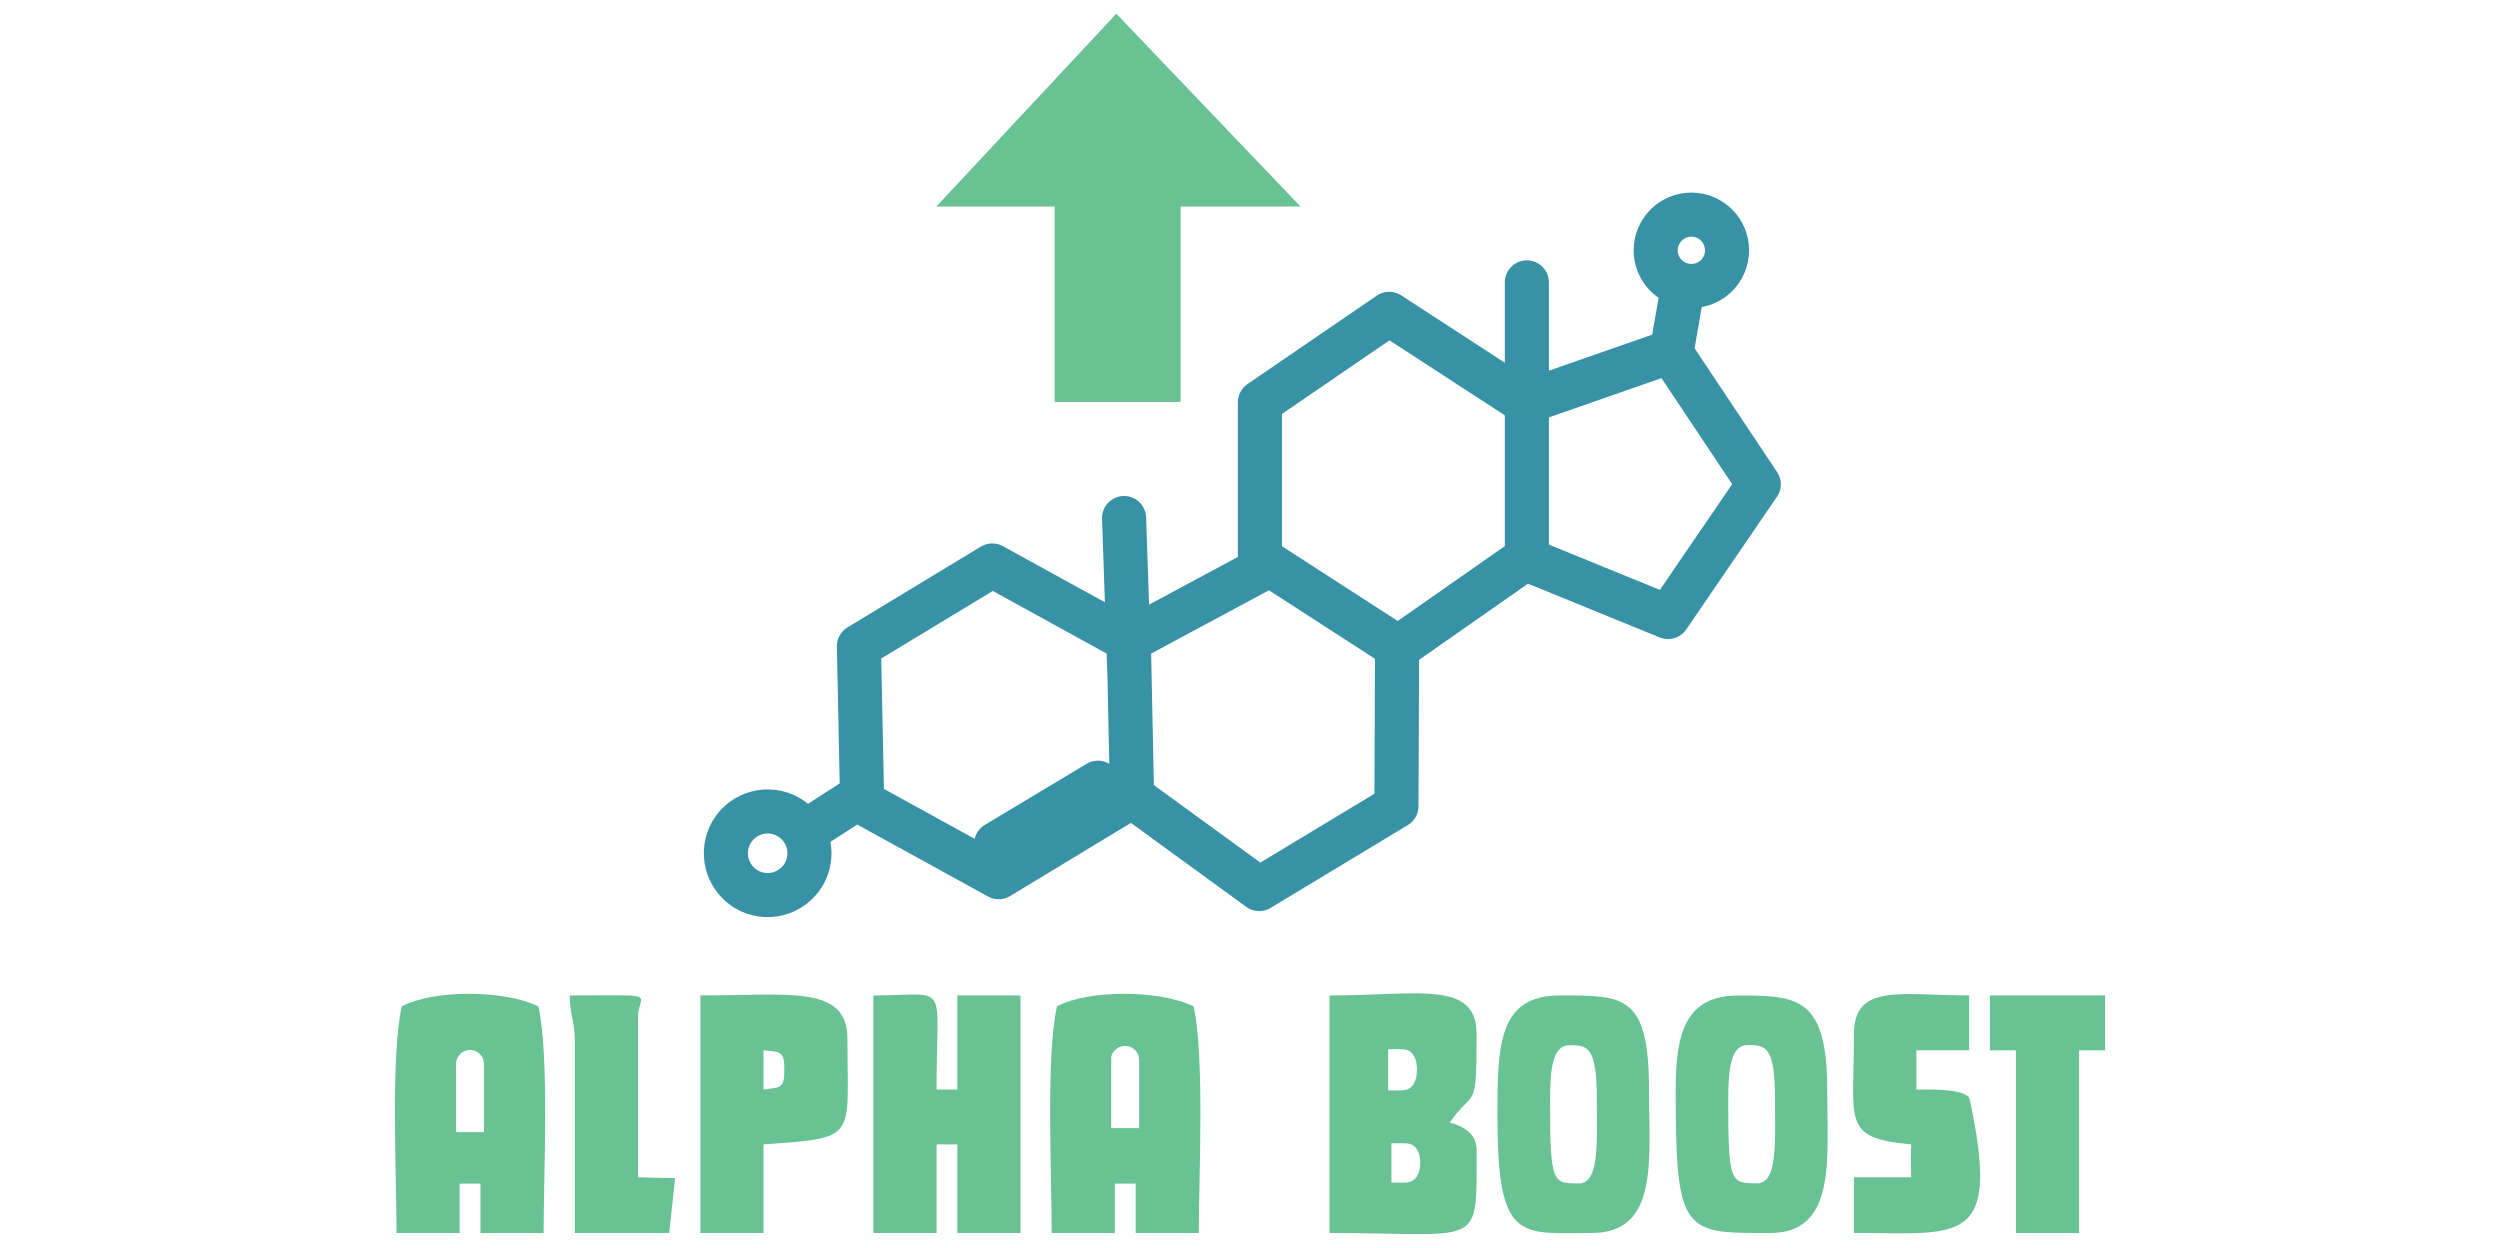 <?xml version="1.0" encoding="UTF-8"?>
<!DOCTYPE svg PUBLIC "-//W3C//DTD SVG 1.1//EN" "http://www.w3.org/Graphics/SVG/1.1/DTD/svg11.dtd">
<!-- Creator: CorelDRAW 2021 (64-Bit) -->
<svg xmlns="http://www.w3.org/2000/svg" xml:space="preserve" width="0.567in" height="0.283in" version="1.1" style="shape-rendering:geometricPrecision; text-rendering:geometricPrecision; image-rendering:optimizeQuality; fill-rule:evenodd; clip-rule:evenodd"
viewBox="0 0 567 283"
 xmlns:xlink="http://www.w3.org/1999/xlink"
 xmlns:xodm="http://www.corel.com/coreldraw/odm/2003">
 <defs>
  <style type="text/css">
   <![CDATA[
    .str0 {stroke:#3792A5;stroke-width:10;stroke-linecap:round;stroke-linejoin:round;stroke-miterlimit:2.613}
    .fil1 {fill:none}
    .fil0 {fill:#68C294}
   ]]>
  </style>
 </defs>
 <g id="Layer_x0020_1">
  <g id="_2530223983360">
   <path class="fil0" d="M315.57 268.2l0 -8.9 2.72 0c0.61,0 1.08,0.04 1.41,0.13 0.45,0.11 0.84,0.33 1.16,0.64 0.42,0.39 0.73,0.9 0.94,1.52 0.2,0.62 0.31,1.33 0.31,2.12 0,0.68 -0.07,1.28 -0.21,1.8 -0.14,0.52 -0.32,0.96 -0.54,1.3 -0.22,0.34 -0.46,0.61 -0.72,0.8 -0.26,0.2 -0.57,0.35 -0.94,0.45 -0.37,0.1 -0.79,0.15 -1.27,0.15l-2.85 0zm-0.74 -20.89l0 -9.35 2.72 0c0.61,0 1.08,0.04 1.41,0.13 0.45,0.13 0.84,0.35 1.16,0.67 0.42,0.42 0.73,0.95 0.94,1.59 0.2,0.65 0.31,1.39 0.31,2.23 0,0.71 -0.07,1.34 -0.21,1.89 -0.14,0.55 -0.32,1 -0.54,1.36 -0.22,0.36 -0.46,0.64 -0.72,0.85 -0.26,0.21 -0.58,0.37 -0.94,0.47 -0.37,0.11 -0.79,0.16 -1.27,0.16l-2.85 0zm-13.3 32.33c34.87,0 33.36,3.91 33.36,-18.85 0,-3.73 -3.03,-5.33 -6.07,-6.22 5.56,-8 6.07,-1.96 6.07,-20.09 0,-12.27 -13.48,-8.71 -33.36,-8.71l0 53.87z"/>
   <path class="fil0" d="M106.61 238.13c1.74,0 3.16,1.43 3.16,3.17l0 15.47 -6.33 0 0 -15.47c0,-1.74 1.43,-3.17 3.17,-3.17zm-15.5 -9.87c-2.53,11.56 -1.18,38.04 -1.18,51.38l14.32 0 0 -11.2 4.72 0 0 11.2 14.32 0c0,-13.33 1.35,-39.82 -1.18,-51.38 -7.41,-3.73 -23.75,-3.91 -31,0z"/>
   <path class="fil0" d="M252.85 238.22l0.02 0 0.03 -0.03 0.02 -0.03 0 -0 0.03 -0.03 0.02 -0.02 0.01 -0.01 0.03 -0.03 0.02 -0.02 0.01 -0.01 0.03 -0.03 0.02 -0.02 0.01 -0.01 0.03 -0.03 0.02 -0.01 0.17 -0.14 0 -0 0.03 -0.02 0.03 -0.02 0 0 0.04 -0.02 0.03 -0.02 0 -0 0.1 -0.07 0.02 -0.01 0.05 -0.03 0.02 -0.01 0.05 -0.03 0.01 -0 0.02 -0.01 0.04 -0.02 0.01 -0 0.02 -0.01 0.04 -0.02 0 0 0.03 -0.02 0.04 -0.02 0 -0 0.04 -0.02 0.04 -0.01 0 -0 0.07 -0.02 0.01 -0 0.04 -0.02 0.02 -0.01 0.01 -0 0.04 -0.02 0.02 -0 0.06 -0.02 0.02 -0 0.02 -0.01 0.04 -0.01 0.01 -0 0.03 -0.01 0.04 -0.01 0.01 0 0.03 -0.01 0.04 -0.01 0 0 0.04 -0.01 0.04 -0.01 0 0 0.04 -0.01 0.04 -0.01 0 0 0.04 -0.01 0.03 -0.01 0.01 0 0.04 -0.01 0.03 0 0.02 -0 0.04 -0 0.02 -0 0.02 0 0.04 -0 0.02 0 0.03 -0 0.04 -0 0.01 0 0.03 0 0.04 0 0 0 0.04 -0 0.04 0c1.74,0 3.16,1.43 3.16,3.17l0 15.47 -0.8 0 -4.72 0 -0.81 0 0 -15.47 0 -0.04 0 -0.04 0 -0.01 0 -0.03 0 -0.04 0 -0.01 0 -0.03 0 -0.04 0 -0.02 0 -0.02 0 -0.04 0 -0.02 0 -0.01 0 -0.04 0 -0.03 0 -0.01 0 -0.04 0 -0.04 0 -0 0.01 -0.04 0 -0.04 0 -0 0 -0.03 0.01 -0.04 0 -0.01 0.01 -0.02 0.01 -0.04 0 -0.02 0 -0.02 0.01 -0.04 0 -0.02 0 -0.02 0.01 -0.04 0.01 -0.02 0 -0.01 0.01 -0.03 0.01 -0.04 0 0 0.01 -0.04 0.01 -0.04 0 0 0.01 -0.03 0.01 -0.04 0 -0.01 0.01 -0.02 0.04 -0.1 0.01 -0.02 0.01 -0.02 0.01 -0.03 0.02 -0.02 0.02 -0.04 0.02 -0.03 0 -0 0.02 -0.03 0.02 -0.03 0 0 0.02 -0.03 0.02 -0.03 0 -0 0.02 -0.03 0.02 -0.03 0.06 -0.09 0.02 -0.03 0.01 -0.02 0.01 -0.01 0.02 -0.03 0.02 -0.02 0 -0 0.02 -0.03c0.06,-0.09 0.13,-0.17 0.2,-0.25l0.02 -0.02 0.01 -0.01 0.02 -0.03 0 -0.02zm-13.14 -9.96c-2.53,11.56 -1.18,38.04 -1.18,51.38l14.32 0 0 -11.2 4.72 0 0 11.2 14.32 0c0,-13.33 1.35,-39.82 -1.18,-51.38 -7.41,-3.73 -23.76,-3.91 -31,0z"/>
   <path class="fil0" d="M198.09 279.64l14.32 0 0 -20.09 4.72 0 0 20.09 14.32 0 0 -53.87 -14.32 0 0 21.33 -4.72 0c0,-25.24 3.2,-21.33 -14.32,-21.33l0 53.87z"/>
   <path class="fil0" d="M399.09 268.33l-0.01 0.11 -0.26 -0.08 -0.25 0.01c-6.04,0 -6.61,0.21 -6.61,-18.93 0,-7.34 0.68,-12.41 4.37,-12.41 4.11,0 6.24,0.11 6.24,12.41 0,8.75 0.63,18.17 -3.48,18.88zm-19.05 -21.22c0,32.89 1.85,32.54 21.4,32.54 15.16,0 12.97,-16.89 12.97,-32.54 0,-21.15 -6.91,-21.33 -20.22,-21.33 -11.96,0 -14.15,8.71 -14.15,21.33z"/>
   <path class="fil0" d="M356.25 237.06l0.04 -0.09 0.11 0.09c3.79,0.03 5.76,0.6 5.76,12.41 0,8.75 0.62,18.16 -3.48,18.88l-0.02 0.09 -0.2 -0.06 -0.3 0.02c-6.04,0 -6.61,0.21 -6.61,-18.93 0,-7.34 0.67,-12.41 4.37,-12.41l0.34 0zm-16.63 16.27c0,28.62 5.22,26.31 21.4,26.31 15.33,0 12.97,-16.89 12.97,-32.54 0,-21.69 -5.89,-21.33 -20.22,-21.33 -14.15,0 -14.15,11.73 -14.15,27.56z"/>
   <path class="fil0" d="M173.16 247.11l0 -8.89c3.03,0.35 4.72,-0.18 4.72,3.73l0 1.24c0,3.91 -1.35,3.38 -4.72,3.91zm-14.32 32.53l14.32 0 0 -20.09c21.56,-1.6 19.04,-0.89 19.04,-24 0,-12.27 -13.48,-9.78 -33.36,-9.78l0 53.87z"/>
   <path class="fil0" d="M420.48 234.48c0,20.09 -2.86,23.64 12.97,25.06 -0.17,5.87 0,4.09 0,7.47l-12.97 0 0 12.62c24.12,0 33.46,3.29 26.23,-30.35 -0.83,-2.67 -10.56,-2.07 -12.07,-2.19l0 -8.89 11.96 0 0 -12.44c-15.33,0 -26.11,-2.84 -26.11,8.71z"/>
   <polygon class="fil0" points="451.31,238.22 457.21,238.22 457.21,279.64 471.53,279.64 471.53,238.22 477.43,238.22 477.43,225.77 451.31,225.77 "/>
   <path class="fil0" d="M130.37 236.97l0 42.67 21.4 0 1.35 -12.44 -8.42 -0.18 0 -36.27c0,-5.69 5.73,-4.98 -15.5,-4.98 0.17,5.69 1.18,4.98 1.18,11.2z"/>
   <g>
    <polygon class="fil0" points="253.18,3.11 212.36,46.84 239.18,46.84 239.18,91.16 267.76,91.16 267.76,46.84 294.96,46.84 "/>
    <path class="fil1 str0" d="M195.48 180.37l-13.13 8.48m72.59 -71.36l1.25 36.63m122.73 -73.2l2.83 -16.28m-2.92 15.12l-32.9 11.48 -30.86 -20.06 -29.32 20.06 0 38.06 -29.74 15.98 0.36 17.68 0.37 17.67 28.85 21 31.12 -18.78 0.15 -35.81 29.06 -20.32 32.39 13.22 20.58 -30.1 -20.06 -30.09zm4.77 -31.08c4.47,0 8.09,3.62 8.09,8.09 0,4.47 -3.62,8.09 -8.09,8.09 -0.61,0 -1.21,-0.07 -1.78,-0.2l-0.07 -0.01c-3.57,-0.83 -6.24,-4.05 -6.24,-7.88 0,-4.46 3.62,-8.09 8.09,-8.09zm-216.46 151.26c-3.55,-3.85 -3.31,-9.84 0.54,-13.39 3.85,-3.55 9.84,-3.31 13.39,0.54 0.49,0.53 0.91,1.1 1.25,1.7l0.04 0.07c2.12,3.74 1.47,8.59 -1.83,11.63 -3.85,3.55 -9.84,3.31 -13.39,-0.54zm88.88 -54.66l0.73 35.35 -15.12 9.16 -15.13 9.16 -15.48 -8.52 -15.49 -8.52 -0.01 -0.61 -0.02 -0.92 -0.33 -16.14 -0.37 -17.67 15.12 -9.16 15.13 -9.16 15.48 8.52 15.5 8.52z"/>
    <line class="fil1 str0" x1="286.43" y1="127.04" x2="316.53" y2= "146.49" />
    <line class="fil1 str0" x1="346.29" y1="64.04" x2="346.29" y2= "127.09" />
    <line class="fil1 str0" x1="225.92" y1="191.38" x2="249.02" y2= "177.52" />
   </g>
  </g>
 </g>
</svg>
